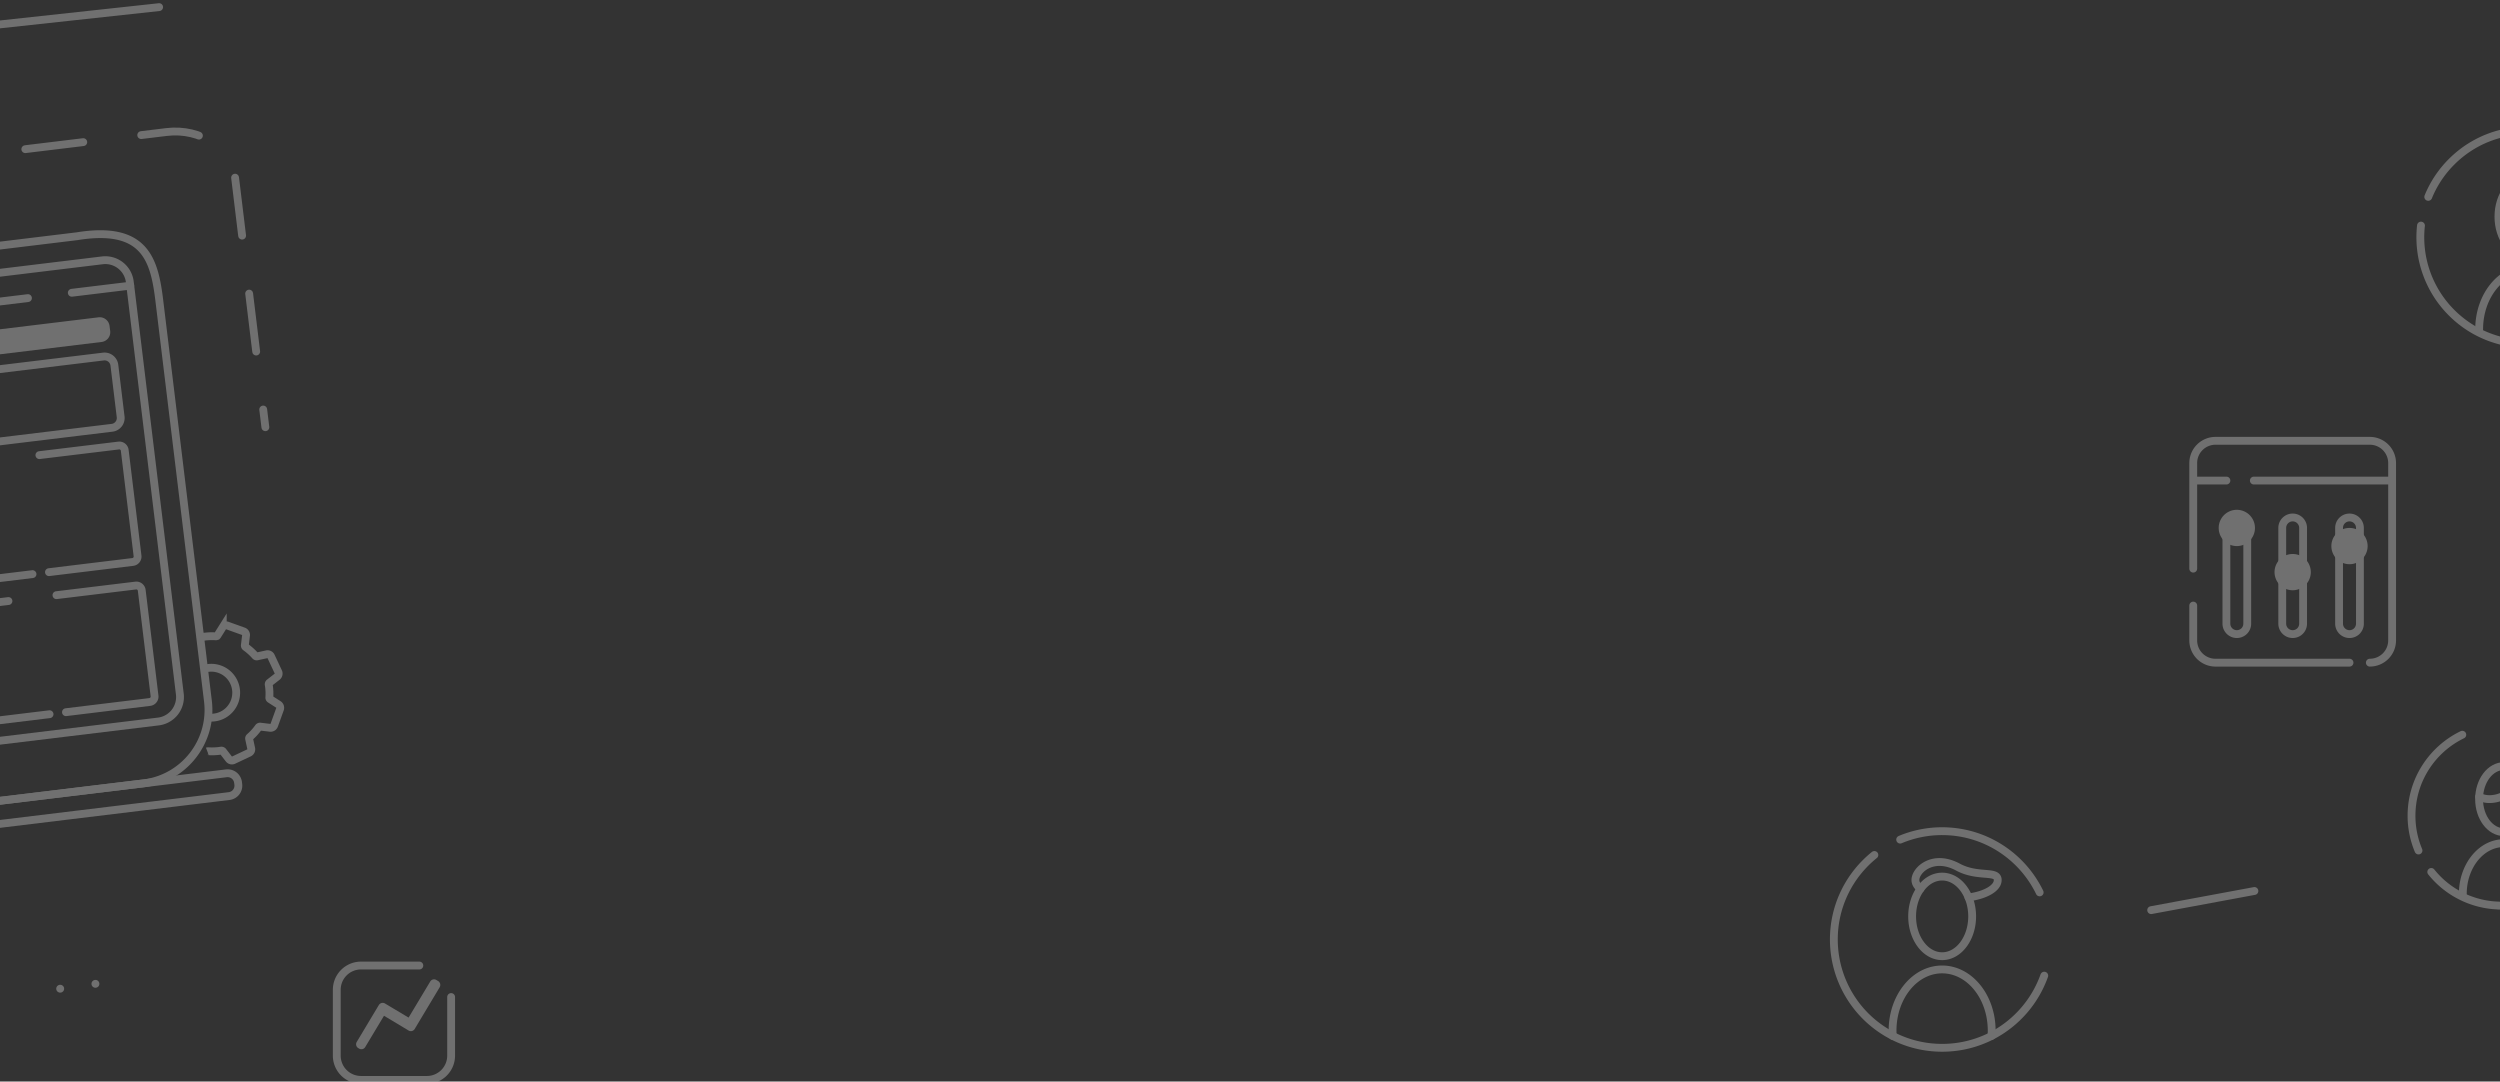 <svg width="319" height="138" fill="none" xmlns="http://www.w3.org/2000/svg"><rect width="100%" height="100%" fill="#333333" stroke="none"/><g opacity=".3"><path d="m-11.563 20.828 32.813-3.982c4.37-.528 8.295 2.088 8.748 5.837l3.862 31.83" stroke="#fff" stroke-miterlimit="10" stroke-linecap="round" stroke-dasharray="7.45 7.45"/><path d="M26.028 85.346a3.17 3.17 0 0 1 3.8 1.673 3.186 3.186 0 0 1-1.498 4.246 3.141 3.141 0 0 1-1.547.302M25.5 81l.138.183c.057.075.145.1.233.088a7.285 7.285 0 0 1 1.654-.076.241.241 0 0 0 .227-.113l.673-1.07a.499.499 0 0 1 .578-.194l2.07.742c.213.076.345.29.32.522l-.15 1.258a.237.237 0 0 0 .1.226c.447.321.862.692 1.226 1.107.057.07.151.101.233.082l1.233-.27a.483.483 0 0 1 .547.27l.93 1.988a.502.502 0 0 1-.138.597l-.993.774a.256.256 0 0 0-.095.232c.095.548.12 1.101.082 1.654a.226.226 0 0 0 .113.22l1.05.674c.196.125.271.364.202.578l-.748 2.076a.484.484 0 0 1-.523.32l-1.251-.15a.244.244 0 0 0-.227.1c-.32.447-.691.862-1.113 1.227a.235.235 0 0 0-.082.232l.265 1.233a.49.49 0 0 1-.265.547l-1.987.937a.484.484 0 0 1-.591-.138l-.761-.987a.258.258 0 0 0-.24-.088c-.54.088-1.1.113-1.653.075a.285.285 0 0 0-.101.019" stroke="#fff" stroke-miterlimit="10"/><path d="m-76.275 101.938-6.202-51.083c-.629-5.17-1.176-9.233 8.227-10.503L9.827 30.144c8.724-1.415 9.874 3.056 10.503 8.226l6.202 51.083c.629 5.17-3.057 9.875-8.227 10.504l-84.077 10.207a9.433 9.433 0 0 1-10.503-8.226Z" stroke="#fff" stroke-miterlimit="10"/><path d="m20.204 92.064-89.719 10.893a3.152 3.152 0 0 1-3.503-2.742l-6.384-52.599a3.151 3.151 0 0 1 2.742-3.503l89.72-10.894a3.151 3.151 0 0 1 3.502 2.743l6.384 52.598a3.144 3.144 0 0 1-2.742 3.504ZM29.236 101.579-76.005 114.36a1.339 1.339 0 0 1-1.491-1.17l-.031-.246a1.338 1.338 0 0 1 1.17-1.49l105.24-12.78a1.338 1.338 0 0 1 1.491 1.17l.032.245a1.338 1.338 0 0 1-1.17 1.49Z" stroke="#fff" stroke-miterlimit="10"/><path d="m-28.042 41.874 31.61-3.837M9.16 37.358l7.46-.906" stroke="#fff" stroke-miterlimit="10" stroke-linecap="round"/><path d="M12.966 43.635-74.075 54.2a1.264 1.264 0 0 1-1.403-1.095l-.081-.647a1.264 1.264 0 0 1 1.094-1.403l87.04-10.566a1.264 1.264 0 0 1 1.402 1.094l.082.648a1.251 1.251 0 0 1-1.095 1.403Z" fill="#fff"/><path d="m14.299 54.585-87.04 10.566a1.263 1.263 0 0 1-1.403-1.094l-.798-6.592a1.264 1.264 0 0 1 1.094-1.402l87.04-10.567a1.263 1.263 0 0 1 1.402 1.095l.8 6.591a1.256 1.256 0 0 1-1.095 1.403ZM6.248 73.007l10.699-1.302a.692.692 0 0 0 .604-.768l-1.636-13.484a.692.692 0 0 0-.767-.604l-10.12 1.226M-22.828 76.535l26.975-3.277M8.418 90.875l10.698-1.302a.692.692 0 0 0 .604-.767L18.085 75.32a.692.692 0 0 0-.768-.604L7.204 75.944M-20.658 94.41l26.982-3.277M1.079 76.692l-39.951 4.85a.692.692 0 0 0-.604.766l1.636 13.485c.044.377.39.648.767.604l10.057-1.22M57.564 127.221v7.479a3.092 3.092 0 0 1-3.094 3.094h-8.403a3.092 3.092 0 0 1-3.094-3.094v-8.403a3.092 3.092 0 0 1 3.094-3.095h7.44" stroke="#fff" stroke-miterlimit="10" stroke-linecap="round"/><path d="m56.105 125.97-3.05 5.094-.139.233a.572.572 0 0 1-.786.195l-.226-.138-2.906-1.742-2.396 3.993a.565.565 0 0 1-.78.195l-.107-.063a.573.573 0 0 1-.195-.786l2.685-4.484.139-.227a.568.568 0 0 1 .78-.195l.106.063 2.906 1.736 2.761-4.604a.567.567 0 0 1 .78-.195l.233.139a.583.583 0 0 1 .195.786Z" fill="#fff"/><path d="m20.303.909-32.27 3.504M12.18 125.536h-.007M7.683 126.159h-.007M242.462 107.134a13.81 13.81 0 0 1 5.35-1.075c5.48 0 10.211 3.188 12.449 7.81M260.848 124.493a13.895 13.895 0 0 1-6.725 7.691 13.81 13.81 0 0 1-6.305 1.515 13.79 13.79 0 0 1-6.301-1.515A13.827 13.827 0 0 1 234 119.876c0-4.361 2.02-8.245 5.171-10.781" stroke="#fff" stroke-miterlimit="10" stroke-linecap="round"/><path d="M247.817 122.011c2.115 0 3.83-2.274 3.83-5.079 0-2.804-1.715-5.078-3.83-5.078-2.114 0-3.829 2.274-3.829 5.078 0 2.805 1.715 5.079 3.829 5.079ZM241.512 132.184a13.588 13.588 0 0 1-.022-.674c0-4.318 2.835-7.81 6.322-7.81 3.493 0 6.328 3.492 6.328 7.81 0 .228-.011.456-.022.674M309.845 25.12a13.52 13.52 0 0 1 2.982-4.482c3.818-3.818 9.336-4.893 14.116-3.231M334.758 24.408a13.674 13.674 0 0 1 .674 10.048 13.55 13.55 0 0 1-3.34 5.448 13.54 13.54 0 0 1-5.448 3.335c-4.709 1.515-10.081.402-13.818-3.335a13.611 13.611 0 0 1-3.91-11.118" stroke="#fff" stroke-miterlimit="10" stroke-linecap="round"/><path d="M322.576 32.647c2.084 0 3.774-2.24 3.774-5.002 0-2.763-1.69-5.002-3.774-5.002-2.085 0-3.775 2.24-3.775 5.002 0 2.763 1.69 5.002 3.775 5.002Z" stroke="#fff" stroke-miterlimit="10" stroke-linecap="round"/><path d="M319.523 24.707c.533.673 1.456 1.787 3.053 1.787s5.171-1.956 5.171-3.911M316.341 42.011c0-4.253 2.792-7.696 6.23-7.696 3.443 0 6.235 3.444 6.235 7.696M308.601 108.524a11.411 11.411 0 0 1-.891-4.442c0-4.546 2.645-8.473 6.48-10.331M323.005 93.273a11.545 11.545 0 0 1 6.382 5.578 11.433 11.433 0 0 1 1.255 5.231c0 1.884-.457 3.661-1.255 5.23-1.906 3.704-5.763 6.241-10.211 6.241a11.444 11.444 0 0 1-8.946-4.291" stroke="#fff" stroke-miterlimit="10" stroke-linecap="round"/><path d="M319.507 106.183c1.755 0 3.178-1.887 3.178-4.214 0-2.328-1.423-4.215-3.178-4.215-1.754 0-3.177 1.887-3.177 4.215 0 2.327 1.423 4.214 3.177 4.214Z" stroke="#fff" stroke-miterlimit="10" stroke-linecap="round"/><path d="M321.897 99.199c-.239.45-.559.89-.95 1.287-1.402 1.401-3.308 1.841-4.606 1.179M314.255 114.064c0-3.579 2.352-6.479 5.247-6.479 2.9 0 5.252 2.9 5.252 6.479M251.179 114.51c2.157-.288 3.732-1.173 3.732-2.221 0-1.282-2.521-.272-5.073-1.646-3.183-1.717-5.432.364-5.432 1.646 0 .407.234.787.647 1.118M274.491 116.134l13.171-2.444M299.796 84.556h-17.098a2.84 2.84 0 0 1-2.841-2.84v-4.444M279.857 72.558v-13.47a2.84 2.84 0 0 1 2.841-2.84h19.694a2.84 2.84 0 0 1 2.841 2.84V81.715a2.84 2.84 0 0 1-2.841 2.84M279.857 61.32h4.232M287.592 61.32h17.641" stroke="#fff" stroke-miterlimit="10" stroke-linecap="round"/><path d="M285.42 80.911a1.333 1.333 0 0 1-1.331-1.33V67.36c0-.734.597-1.33 1.331-1.33.733 0 1.33.596 1.33 1.33v12.22c0 .74-.597 1.331-1.33 1.331ZM292.546 80.911a1.333 1.333 0 0 1-1.331-1.33V67.36c0-.734.597-1.33 1.331-1.33.733 0 1.33.596 1.33 1.33v12.22c0 .74-.592 1.331-1.33 1.331ZM299.796 80.911c-.733 0-1.33-.597-1.33-1.33V67.36c0-.734.597-1.33 1.33-1.33.734 0 1.331.596 1.331 1.33v12.22a1.33 1.33 0 0 1-1.331 1.331Z" stroke="#fff" stroke-miterlimit="10" stroke-linecap="round"/><path d="M285.419 69.68a2.314 2.314 0 1 0 0-4.629 2.314 2.314 0 0 0 0 4.628ZM292.545 75.317a2.314 2.314 0 1 0 0-4.628 2.314 2.314 0 0 0 0 4.628ZM299.796 71.993a2.314 2.314 0 1 0 0-4.628 2.314 2.314 0 0 0 0 4.628Z" fill="#fff"/></g></svg>